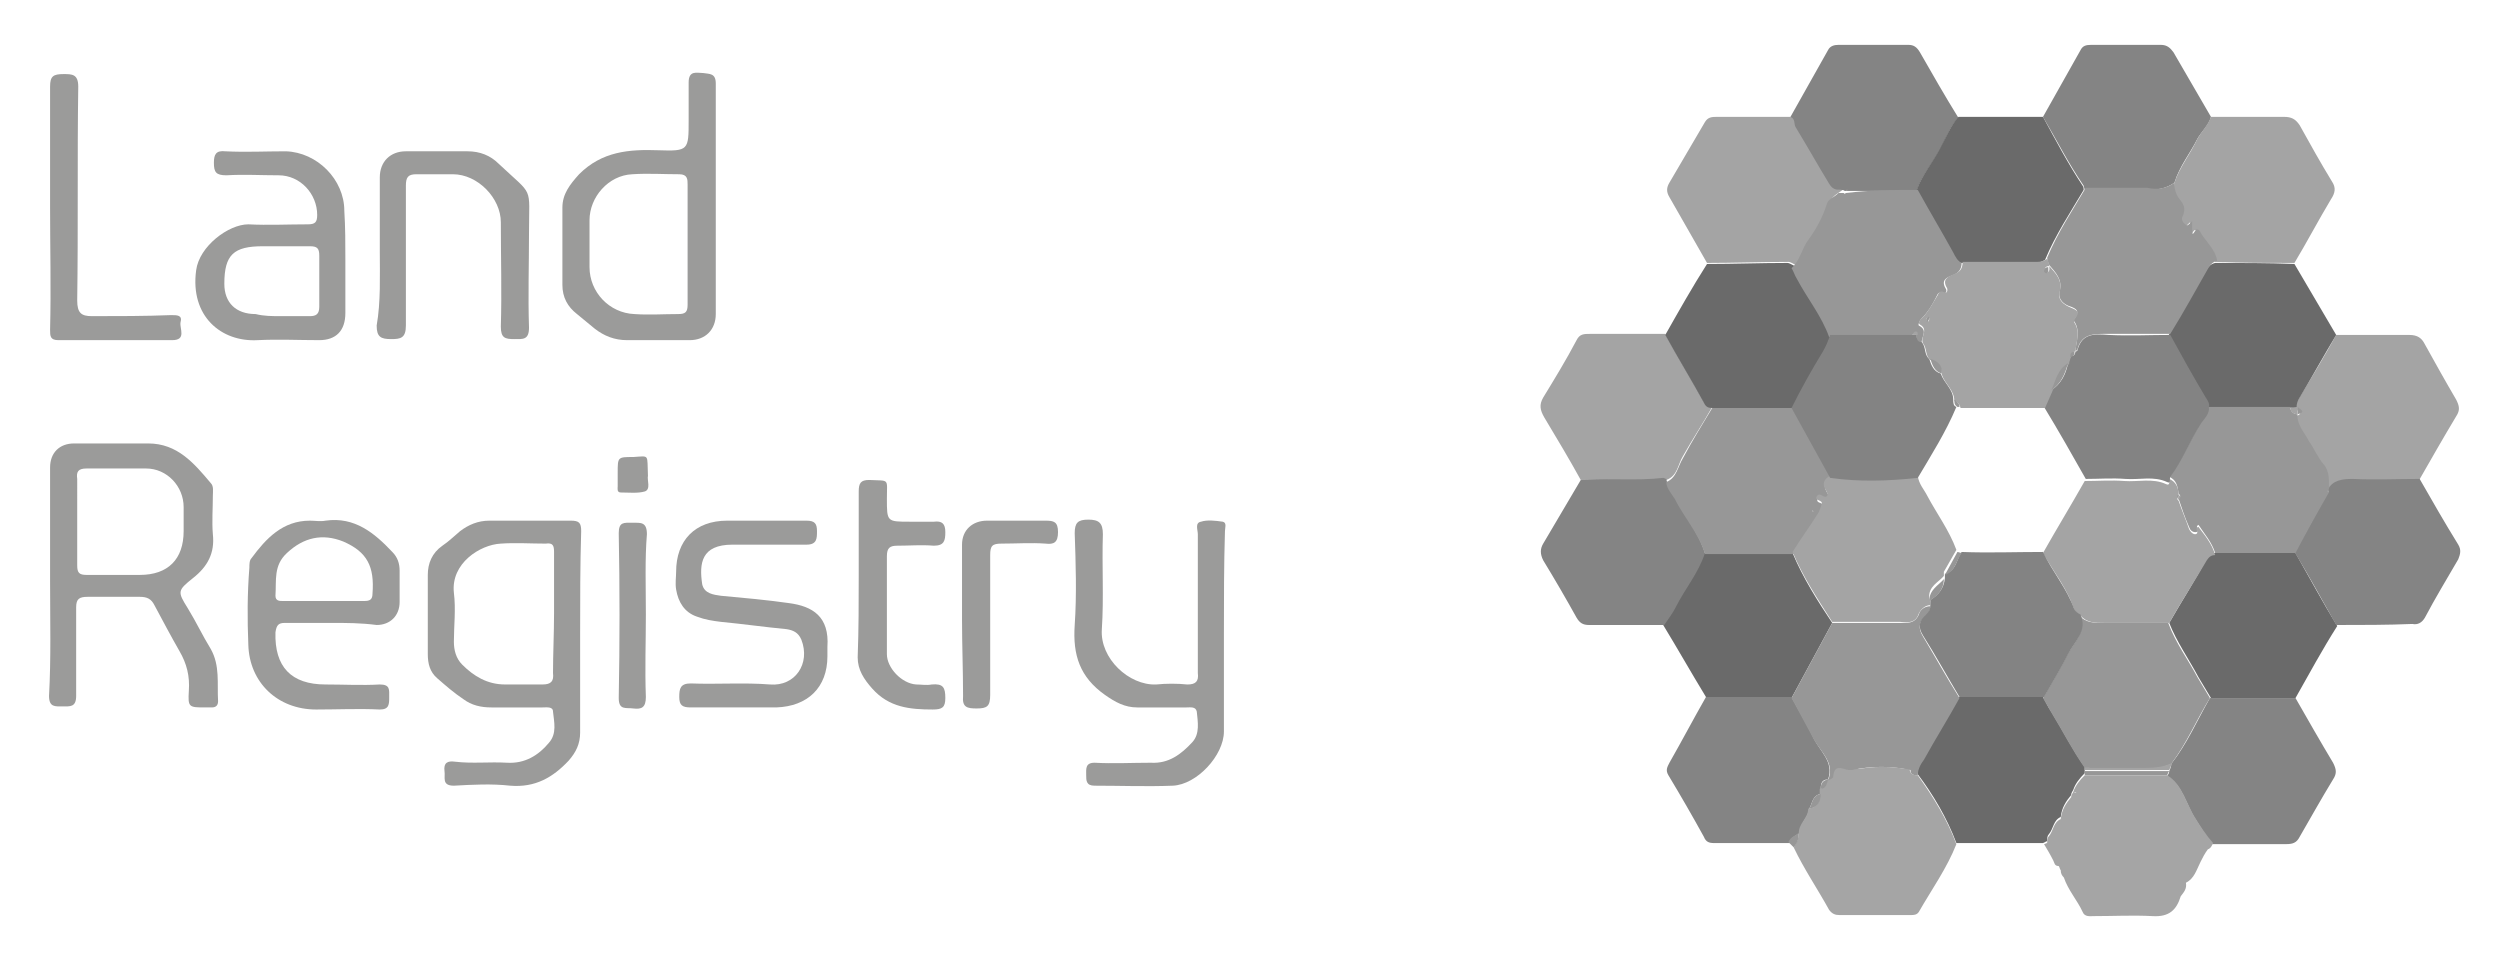 <?xml version="1.0" encoding="utf-8"?>
<!-- Generator: Adobe Illustrator 22.0.1, SVG Export Plug-In . SVG Version: 6.00 Build 0)  -->
<svg version="1.1" id="Layer_1" xmlns="http://www.w3.org/2000/svg" xmlns:xlink="http://www.w3.org/1999/xlink" x="0px" y="0px"
	 viewBox="0 0 239.6 92.4" style="enable-background:new 0 0 239.6 92.4;" xml:space="preserve">
<style type="text/css">
	.st0{fill:#9B9B9A;}
	.st1{fill:#A4A4A4;}
	.st2{fill:#848484;}
	.st3{fill:#6A6A6A;}
	.st4{fill:#A5A5A5;}
	.st5{fill:#979797;}
	.st6{fill:#838383;}
</style>
<path class="st0" d="M4.8,55.7c0-3.6,0-7.3,0-10.9c0-1.4,0.9-2.3,2.3-2.3c2.4,0,4.7,0,7.1,0c2.8,0,4.4,1.9,6,3.8
	c0.3,0.3,0.2,0.8,0.2,1.2c0,1.2-0.1,2.5,0,3.7c0.2,1.8-0.5,3.1-1.9,4.2C17,56.6,17,56.7,18,58.3c0.8,1.3,1.4,2.6,2.2,3.9
	c0.9,1.6,0.6,3.3,0.7,5c0,0.4-0.2,0.6-0.6,0.6c-0.2,0-0.4,0-0.6,0c-1.6,0-1.7,0-1.6-1.6c0.1-1.4-0.2-2.6-0.9-3.8
	c-0.8-1.4-1.6-2.9-2.4-4.4c-0.3-0.6-0.7-0.8-1.4-0.8c-1.7,0-3.3,0-5,0c-0.8,0-1.1,0.2-1.1,1c0,2.8,0,5.6,0,8.5c0,1.1-0.6,1-1.3,1
	c-0.7,0-1.3,0.1-1.3-1C4.9,63.1,4.8,59.4,4.8,55.7 M7.4,49.9L7.4,49.9c0,1.4,0,2.9,0,4.3c0,0.7,0.2,0.9,0.9,0.9c1.7,0,3.4,0,5.1,0
	c2.7,0,4.2-1.5,4.2-4.2c0-0.8,0-1.5,0-2.3c0-2-1.6-3.7-3.6-3.7c-1.9,0-3.8,0-5.7,0c-0.8,0-1,0.3-0.9,1C7.4,47.2,7.4,48.5,7.4,49.9"
	/>
<path class="st1" d="M163.6,25.2c-1.2-2.1-2.4-4.2-3.6-6.3c-0.3-0.5-0.3-0.9,0-1.4c1.1-1.9,2.3-3.9,3.4-5.8c0.3-0.5,0.7-0.5,1.2-0.5
	c2.4,0,4.8,0,7.2,0c0.5,0.2,0.3,0.7,0.5,1c1.1,1.8,2.1,3.6,3.2,5.4c0.2,0.4,0.6,0.6,1.1,0.6c-0.4,0.3-1,0.6-1.1,1
	c-0.4,1.3-1,2.4-1.8,3.5c-0.6,0.9-0.8,2-1.6,2.7c-0.2-0.1-0.5-0.3-0.7-0.3C168.7,25.1,166.1,25.2,163.6,25.2"/>
<path class="st1" d="M151.5,46c-1.1-2-2.3-4-3.5-6c-0.4-0.7-0.5-1.2-0.1-1.9c1.1-1.8,2.2-3.6,3.2-5.5c0.3-0.6,0.7-0.6,1.3-0.6
	c2.4,0,4.8,0,7.2,0c1.2,2.2,2.5,4.3,3.7,6.5c0.2,0.3,0.4,0.5,0.8,0.5c-0.9,1.6-1.9,3.1-2.8,4.7c-0.5,0.8-0.5,1.9-1.6,2.3
	c-0.1,0-0.2-0.1-0.3-0.1C156.8,46.2,154.1,45.9,151.5,46"/>
<path class="st1" d="M223.9,32.1c2.3,0,4.7,0,7,0c0.8,0,1.2,0.3,1.5,0.9c1,1.8,2,3.6,3,5.3c0.3,0.6,0.4,1,0,1.6
	c-1.2,2-2.4,4.1-3.6,6.2c-2.1,0-4.3,0-6.4,0c-1,0-1.8,0-2.4,1c0-0.8,0.1-1.7-0.5-2.4c-0.6-0.7-0.9-1.5-1.4-2.2
	c-0.5-0.8-1.2-1.5-1.1-2.6c0.9-0.3,0.2-0.5,0-0.7c0-0.4,0.1-0.7,0.3-1C221.6,36.1,222.8,34.1,223.9,32.1"/>
<path class="st2" d="M220,66.9c1.2,2.1,2.4,4.2,3.6,6.2c0.3,0.6,0.4,1,0,1.6c-1.1,1.8-2.1,3.6-3.2,5.5c-0.3,0.6-0.7,0.7-1.3,0.7
	c-2.4,0-4.8,0-7.2,0c-0.5-0.8-1-1.6-1.5-2.4c-0.9-1.4-1.2-3.2-2.7-4.1c0.1-0.2,0.2-0.3,0.2-0.5c0.1-0.2,0.2-0.5,0.2-0.7
	c1.5-1.9,2.5-4.2,3.7-6.3C214.6,66.9,217.3,66.9,220,66.9"/>
<path class="st2" d="M176.4,18.2c-0.5,0-0.8-0.1-1.1-0.6c-1.1-1.8-2.1-3.6-3.2-5.4c-0.2-0.3,0-0.8-0.5-1c1.2-2.1,2.4-4.3,3.6-6.4
	c0.2-0.4,0.6-0.5,1-0.5c2.2,0,4.5,0,6.7,0c0.5,0,0.8,0.2,1.1,0.7c1.2,2.1,2.4,4.2,3.7,6.3c-0.9,0.9-1.2,2.1-1.8,3.1
	c-0.7,1.3-1.7,2.4-2.2,3.9c-2.2,0-4.5,0-6.7,0c-0.1,0-0.1,0-0.2,0C176.7,18.2,176.5,18.2,176.4,18.2"/>
<path class="st3" d="M163.5,66.8c-1.4-2.3-2.7-4.6-4.1-6.9c0.4-0.6,0.8-1.1,1.1-1.7c0.9-1.8,2.2-3.3,2.8-5.2c2.8,0,5.7,0,8.5,0
	c1,2.4,2.4,4.6,3.8,6.7c-1.3,2.4-2.6,4.8-3.9,7.2L163.5,66.8z"/>
<path class="st3" d="M220,66.9c-2.7,0-5.4,0-8.1,0c-0.4-0.7-0.8-1.3-1.2-2c-0.9-1.7-2.1-3.4-2.8-5.2c1.2-2.1,2.5-4.1,3.6-6.2
	c0.2-0.4,0.4-0.5,0.8-0.5c2.6,0,5.1,0,7.7,0c1.3,2.3,2.6,4.7,4,7C222.6,62.2,221.3,64.6,220,66.9"/>
<path class="st2" d="M163.4,53c-0.6,1.9-1.9,3.4-2.8,5.2c-0.3,0.6-0.7,1.1-1.1,1.7c-2.4,0-4.8,0-7.2,0c-0.6,0-0.9-0.2-1.2-0.7
	c-1-1.8-2.1-3.7-3.2-5.5c-0.3-0.6-0.3-1.1,0-1.6c1.2-2,2.4-4.1,3.6-6.1c2.6-0.2,5.3,0.1,7.9-0.2c0.1,0,0.2,0.1,0.3,0.1
	c0.1,0.7,0.6,1.1,0.8,1.6C161.4,49.4,162.8,51,163.4,53"/>
<path class="st3" d="M223.9,32.1c-1.2,2-2.3,4-3.5,6c-0.2,0.3-0.3,0.6-0.3,1l0,0c-0.2,0-0.5,0-0.7,0c-2.6,0-5.3,0-7.9,0
	c0-0.4-0.2-0.6-0.3-0.9c-1.1-2-2.3-4-3.4-6c1.2-2.1,2.4-4.3,3.7-6.4c0.2-0.3,0.4-0.5,0.8-0.6c2.5,0,5.1,0,7.6,0.1L223.9,32.1z"/>
<path class="st2" d="M195.8,11.2c1.2-2.1,2.4-4.3,3.6-6.4c0.2-0.4,0.5-0.5,1-0.5c2.2,0,4.5,0,6.7,0c0.6,0,0.9,0.3,1.2,0.7
	c1.2,2.1,2.4,4.1,3.6,6.2c-0.2,0.8-0.9,1.4-1.3,2.1c-0.7,1.4-1.7,2.6-2.2,4.2c-0.8,0.6-1.7,0.7-2.7,0.7c-2,0-3.9,0-5.9,0
	c0-0.1-0.1-0.3-0.1-0.4C198.2,15.6,197.1,13.4,195.8,11.2"/>
<path class="st3" d="M164.1,39.1c-0.4,0-0.6-0.1-0.8-0.5c-1.2-2.2-2.5-4.3-3.7-6.5c1.3-2.3,2.6-4.6,4-6.8c2.6,0,5.1-0.1,7.7-0.1
	c0.2,0,0.5,0.2,0.7,0.3c0.2,0.3,0.3,0.7,0.5,1c0.9,1.9,2.3,3.6,3,5.6c-0.2,0.5-0.4,1.1-0.7,1.6c-1.1,1.8-2.1,3.6-3,5.4L164.1,39.1z"
	/>
<path class="st2" d="M223.9,59.9c-1.3-2.3-2.6-4.7-4-7c1.1-1.9,2.2-3.9,3.2-5.8c0-0.1,0-0.2,0-0.2l0,0c0.5-0.9,1.4-1,2.4-1
	c2.1,0.1,4.3,0,6.4,0c1.2,2.1,2.4,4.2,3.7,6.3c0.3,0.5,0.2,0.9,0,1.4c-1.1,1.9-2.2,3.7-3.2,5.6c-0.3,0.5-0.7,0.7-1.2,0.6
	C228.8,59.9,226.4,59.9,223.9,59.9"/>
<path class="st2" d="M163.5,66.8l8.2,0c0.7,1.3,1.5,2.6,2.1,3.9c0.6,1.3,2,2.3,1.4,4c-0.6,0-0.7,0.4-0.7,0.9c0,0.2,0,0.3,0,0.5
	c-0.8,0.1-0.8,0.9-1.1,1.4c-0.1,0.9-0.9,1.4-0.9,2.3c-0.3,0.3-0.9,0.4-0.9,1c-2.4,0-4.8,0-7.3,0c-0.5,0-0.8-0.1-1-0.6
	c-1.1-2-2.2-3.9-3.4-5.9c-0.3-0.5-0.1-0.8,0.1-1.2C161.2,71,162.3,68.9,163.5,66.8"/>
<path class="st3" d="M195.8,80.8l-8.3,0c-0.9-2.4-2.2-4.6-3.7-6.6c-0.1-0.6,0.3-1,0.5-1.5c1.1-2,2.3-3.9,3.4-5.9c2.7,0,5.4,0,8.1,0
	c0.3,0.5,0.5,1,0.8,1.4c1.1,1.8,2,3.6,3.2,5.3c0,0.1,0,0.1,0,0.2c0,0.1,0,0.3,0,0.4c-0.5,0.5-0.9,1-1.1,1.6
	c-0.1,0.2-0.2,0.3-0.2,0.5c-0.5,0.6-0.9,1.2-1,2.1c-0.7,0.3-0.7,1.1-1.1,1.6c-0.2,0.2-0.2,0.4-0.2,0.7L195.8,80.8z"/>
<path class="st3" d="M195.8,11.2c1.2,2.2,2.4,4.5,3.8,6.6c0.1,0.1,0.1,0.3,0.1,0.4c-1.3,2.2-2.7,4.3-3.7,6.7c-0.3,0.2-0.6,0.3-1,0.3
	c-2.4,0-4.7,0-7.1,0c-0.4-0.2-0.6-0.6-0.8-1c-1.2-2-2.3-4-3.4-6c0.5-1.4,1.5-2.6,2.2-3.9c0.6-1.1,1-2.2,1.8-3.1
	C190.5,11.2,193.2,11.2,195.8,11.2"/>
<path class="st4" d="M183.8,74.3c1.5,2.1,2.8,4.2,3.7,6.6c-0.9,2.3-2.4,4.4-3.6,6.5c-0.2,0.3-0.5,0.3-0.8,0.3c-2.3,0-4.5,0-6.8,0
	c-0.4,0-0.7-0.1-1-0.5c-1.1-2-2.4-3.9-3.4-6c0.3-0.4,0.5-0.9,0.5-1.4c0-0.9,0.9-1.4,0.9-2.3c0.9-0.1,1.1-0.7,1.1-1.4
	c0-0.2,0-0.3,0-0.5c0.5-0.1,0.6-0.5,0.7-0.9c0.2,0,0.5-0.1,0.5-0.4c0.1-1.1,0.7-0.8,1.4-0.6c0.1,0.1,0.3,0,0.4,0c1.9,0,3.7,0,5.6,0
	C183.1,74.3,183.5,74.3,183.8,74.3"/>
<path class="st1" d="M208.4,17.5c0.5-1.5,1.5-2.7,2.2-4.2c0.4-0.7,1-1.3,1.3-2.1c2.3,0,4.7,0,7,0c0.7,0,1.1,0.2,1.5,0.8
	c1,1.8,2,3.6,3.1,5.4c0.4,0.6,0.3,1.1-0.1,1.7c-1.2,2-2.3,4.1-3.5,6.1c-2.5,0-5.1,0-7.6-0.1c-0.2-1.2-1.2-1.9-1.7-2.9
	c-0.1-0.2-0.3-0.2-0.4,0c-0.2,0.3-0.3,0.4-0.3,0c0-0.3,0-0.6,0-0.9c-0.2,0.2-0.4,0.4-0.5,0.4c-0.4-0.2-0.5-0.5-0.4-0.9
	c0.3-0.6,0.1-1.1-0.3-1.6C208.4,18.6,208.3,18.1,208.4,17.5"/>
<path class="st0" d="M55.6,60.7c0,3.2,0,6.3,0,9.5c0,1.1-0.4,1.9-1.1,2.7c-1.5,1.6-3.2,2.6-5.6,2.4c-1.8-0.2-3.6-0.1-5.4,0
	c-1.2,0-0.8-0.8-0.9-1.4c-0.1-0.8,0.3-1,1-0.9c1.7,0.2,3.3,0,5,0.1c1.7,0.1,3-0.7,4-1.9c0.8-0.9,0.5-2,0.4-3c0-0.5-0.6-0.4-1-0.4
	c-1.6,0-3.2,0-4.9,0c-1,0-1.9-0.2-2.7-0.8c-0.9-0.6-1.7-1.3-2.5-2c-0.7-0.6-0.9-1.4-0.9-2.3c0-2.5,0-5.1,0-7.6
	c0-1.1,0.4-2.1,1.4-2.8c0.6-0.4,1.1-0.9,1.7-1.4c0.8-0.6,1.7-1,2.8-1c2.6,0,5.2,0,7.8,0c0.8,0,1,0.2,1,1
	C55.6,54.2,55.6,57.5,55.6,60.7 M53.1,58.8c0-2,0-3.9,0-5.9c0-0.6-0.1-0.9-0.8-0.8c-1.4,0-2.9-0.1-4.3,0c-2,0.1-4.8,1.9-4.5,4.7
	c0.2,1.6,0,3.2,0,4.7c0,0.8,0.2,1.6,0.8,2.2c1.1,1.1,2.4,1.9,4.1,1.9c1.2,0,2.4,0,3.6,0c0.8,0,1.1-0.3,1-1.1
	C53,62.7,53.1,60.7,53.1,58.8"/>
<path class="st0" d="M68.6,19.3c0,3.6,0,7.2,0,10.8c0,1.5-1,2.5-2.5,2.5c-2,0-4,0-6,0c-1.2,0-2.2-0.4-3.1-1.1
	c-0.6-0.5-1.1-0.9-1.7-1.4c-0.9-0.7-1.4-1.6-1.4-2.8c0-2.5,0-4.9,0-7.4c0-1.3,0.7-2.2,1.6-3.2c2.2-2.2,4.8-2.4,7.6-2.3
	c2.9,0.1,2.9,0,2.9-2.9c0-1.2,0-2.4,0-3.6c0-1.2,0.8-0.9,1.4-0.9C68,7.1,68.6,7,68.6,8C68.6,11.8,68.6,15.5,68.6,19.3 M65.9,23.5
	c0-1.9,0-3.9,0-5.8c0-0.5,0-1-0.8-1c-1.5,0-3-0.1-4.5,0c-2.3,0.1-4.1,2.2-4.1,4.4c0,1.5,0,3,0,4.5c0,2.4,1.9,4.4,4.3,4.5
	c1.4,0.1,2.8,0,4.2,0c0.7,0,0.9-0.2,0.9-0.9C65.9,27.4,65.9,25.5,65.9,23.5"/>
<path class="st0" d="M117.3,60.7c0,3.1,0,6.3,0,9.4c0,2.3-2.6,5.1-4.9,5.2c-2.5,0.1-5,0-7.5,0c-0.8,0-0.8-0.5-0.8-1
	c0-0.6-0.1-1.2,0.8-1.2c1.8,0.1,3.6,0,5.4,0c1.7,0.1,2.9-0.8,4-2c0.7-0.8,0.5-1.9,0.4-2.9c-0.1-0.5-0.6-0.4-1-0.4
	c-1.6,0-3.2,0-4.7,0c-1.2,0-2.1-0.5-3.1-1.2c-2.4-1.7-3.1-3.8-2.9-6.7c0.2-2.9,0.1-5.9,0-8.8c0-1,0.3-1.3,1.3-1.3
	c1,0,1.4,0.3,1.4,1.4c-0.1,3,0.1,6.1-0.1,9.1c-0.2,2.8,2.6,5.4,5.2,5.3c1-0.1,2-0.1,3,0c0.8,0,1.1-0.3,1-1.1c0-4.4,0-8.9,0-13.3
	c0-0.4-0.3-1.1,0.3-1.2c0.6-0.2,1.4-0.1,2.1,0c0.4,0.1,0.2,0.6,0.2,0.9C117.3,54.2,117.3,57.4,117.3,60.7"/>
<path class="st0" d="M33.1,24.9c0,1.7,0,3.4,0,5.1c0,1.7-0.9,2.6-2.5,2.6c-2,0-3.9-0.1-5.9,0c-3.5,0.2-6.5-2.3-5.9-6.7
	c0.3-2.3,3.1-4.4,5-4.4c1.9,0.1,3.8,0,5.7,0c0.7,0,0.9-0.2,0.9-0.9c0-2-1.6-3.8-3.7-3.8c-1.7,0-3.3-0.1-5,0c-1,0-1.2-0.3-1.2-1.2
	c0-0.8,0.2-1.2,1.1-1.1c1.9,0.1,3.9,0,5.8,0c3,0.1,5.6,2.7,5.6,5.7C33.1,21.8,33.1,23.3,33.1,24.9 M26.9,30.3c0.9,0,1.9,0,2.8,0
	c0.6,0,0.9-0.2,0.9-0.9c0-1.6,0-3.2,0-4.9c0-0.7-0.2-0.9-0.9-0.9c-1.5,0-3,0-4.5,0c-2.8,0-3.7,0.8-3.7,3.6c0,1.8,1.1,2.9,3,2.9
	C25.3,30.3,26.1,30.3,26.9,30.3"/>
<path class="st0" d="M31.8,59.7c-1.5,0-3,0-4.5,0c-0.6,0-0.8,0.2-0.9,0.9c-0.1,3.3,1.5,5,4.8,5c1.7,0,3.5,0.1,5.2,0
	c1,0,0.9,0.5,0.9,1.2c0,0.7,0,1.2-0.9,1.2c-2-0.1-4.1,0-6.1,0c-3.7,0-6.4-2.6-6.5-6.2c-0.1-2.5-0.1-4.9,0.1-7.4c0-0.3,0-0.7,0.2-0.9
	c1.4-1.9,3-3.6,5.6-3.6c0.5,0,1,0.1,1.5,0c2.8-0.4,4.7,1.2,6.4,3c0.5,0.5,0.7,1.1,0.7,1.8c0,1,0,2,0,3c0,1.3-0.9,2.2-2.2,2.2
	C34.6,59.7,33.2,59.7,31.8,59.7 M31,57.6c1.3,0,2.6,0,3.9,0c0.5,0,0.8-0.1,0.8-0.7c0.2-2.6-0.5-4-2.8-5c-2-0.8-3.8-0.4-5.4,1.1
	c-1.3,1.2-1,2.6-1.1,4.1c0,0.5,0.4,0.5,0.7,0.5C28.4,57.6,29.7,57.6,31,57.6"/>
<path class="st0" d="M70.7,67.8c-1.5,0-3,0-4.5,0c-0.8,0-1.1-0.2-1.1-1c0-0.8,0.1-1.3,1.1-1.3c2.5,0.1,5.1-0.1,7.6,0.1
	c2.4,0.2,3.9-2,3-4.3c-0.3-0.7-0.8-0.9-1.4-1c-2.1-0.2-4.2-0.5-6.3-0.7c-0.8-0.1-1.5-0.2-2.3-0.5c-1.2-0.4-1.8-1.4-2-2.6
	c-0.1-0.6,0-1.2,0-1.7c0-3,1.8-4.9,4.9-4.9c2.5,0,5.1,0,7.6,0c0.8,0,1,0.3,1,1c0,0.7,0,1.3-1,1.3c-2.4,0-4.7,0-7.1,0
	c-3,0-3.2,1.8-2.9,3.8c0.2,0.9,1.1,1,1.8,1.1c2.2,0.2,4.4,0.4,6.5,0.7c2.3,0.3,3.9,1.3,3.7,4.2c0,0.3,0,0.6,0,0.9
	c0,3-1.9,4.8-4.9,4.9C73.3,67.8,72,67.8,70.7,67.8L70.7,67.8z"/>
<path class="st0" d="M36.4,24.1c0-2.4,0-4.7,0-7.1c0-1.5,1-2.5,2.5-2.5c2,0,3.9,0,5.9,0c1.2,0,2.2,0.4,3,1.2c3.4,3.2,2.9,2,2.9,6.6
	c0,3-0.1,6.1,0,9.1c0,1.2-0.6,1.1-1.4,1.1c-0.9,0-1.3-0.1-1.3-1.2c0.1-3.3,0-6.6,0-10c0-2.3-2.2-4.6-4.6-4.6c-1.2,0-2.3,0-3.5,0
	c-0.8,0-1,0.3-1,1.1c0,4.5,0,9,0,13.4c0,1.2-0.5,1.3-1.4,1.3c-1,0-1.4-0.2-1.4-1.3C36.5,28.9,36.4,26.5,36.4,24.1"/>
<path class="st0" d="M4.8,19.9c0-3.9,0-7.7,0-11.6c0-1,0.3-1.2,1.3-1.2c0.8,0,1.4,0,1.4,1.2c-0.1,6.8,0,13.7-0.1,20.5
	c0,1.2,0.4,1.5,1.4,1.5c2.5,0,5.1,0,7.6-0.1c0.6,0,1.1,0,0.9,0.7c-0.1,0.6,0.6,1.7-0.8,1.7c-3.6,0-7.3,0-10.9,0
	c-0.8,0-0.8-0.4-0.8-1C4.9,27.6,4.8,23.7,4.8,19.9"/>
<path class="st0" d="M82.3,55.2c0-2.7,0-5.4,0-8.1c0-0.8,0.2-1.1,1-1.1c2,0.1,1.7-0.2,1.7,1.8c0,2.2,0,2.2,2.2,2.2
	c0.8,0,1.5,0,2.3,0c0.8-0.1,1.1,0.2,1.1,1c0,0.8-0.1,1.3-1.1,1.3c-1.2-0.1-2.3,0-3.5,0c-0.7,0-1,0.2-1,1c0,3.1,0,6.3,0,9.4
	c0,1.3,1.4,2.8,2.8,2.9c0.5,0,1,0.1,1.5,0c1.1-0.1,1.3,0.3,1.3,1.3c0,0.9-0.3,1.1-1.2,1.1c-2.2,0-4.2-0.2-5.8-2
	c-0.8-0.9-1.4-1.8-1.4-3C82.3,60.3,82.3,57.7,82.3,55.2"/>
<path class="st0" d="M92.2,59.4c0-2.4,0-4.8,0-7.2c0-1.4,1-2.3,2.4-2.3c1.9,0,3.7,0,5.6,0c0.8,0,1.2,0.1,1.2,1.1
	c0,1-0.4,1.2-1.2,1.1c-1.4-0.1-2.8,0-4.2,0c-0.9,0-1.1,0.2-1.1,1.1c0,4.5,0,8.9,0,13.4c0,1.1-0.3,1.3-1.3,1.3
	c-0.9,0-1.4-0.1-1.3-1.2C92.3,64.2,92.2,61.8,92.2,59.4"/>
<path class="st0" d="M61.9,58.9c0,2.6-0.1,5.2,0,7.9c0,1-0.4,1.2-1.2,1.1c-0.7-0.1-1.4,0.2-1.4-1c0.1-5.3,0.1-10.6,0-15.8
	c0-1.1,0.5-1,1.3-1c0.8,0,1.4-0.1,1.4,1.1C61.8,53.6,61.9,56.2,61.9,58.9"/>
<path class="st0" d="M62.1,45.6c-0.1,0.4,0.3,1.3-0.3,1.5c-0.7,0.2-1.5,0.1-2.3,0.1c-0.4,0-0.3-0.4-0.3-0.6c0-0.4,0-0.8,0-1.3
	c0-1.5,0-1.5,1.5-1.5C62.3,43.7,62,43.5,62.1,45.6"/>
<path class="st5" d="M172.4,79.8c0,0.5-0.1,1-0.5,1.4c-0.2-0.2-0.3-0.3-0.5-0.5C171.6,80.2,172.1,80.1,172.4,79.8"/>
<path class="st5" d="M183.8,18.2c1.1,2,2.3,4,3.4,6c0.2,0.4,0.4,0.8,0.8,1c0,0.6-0.3,1-0.9,1.2c-0.6,0.2-1.1,0.5-0.6,1.3
	c0.1,0.2,0,0.5-0.3,0.4c-0.4-0.2-0.5,0.1-0.6,0.3c-0.4,0.8-0.8,1.5-1.5,2.2c-0.1,0.1-0.3,0.5-0.2,0.6c1,0.5,0.1,1.2,0.3,1.8
	c-0.5,0-0.5-0.4-0.5-0.7c0-0.2,0-0.4-0.3-0.3c-0.1,0-0.1,0.2-0.2,0.3c-2.6,0-5.2,0-7.9,0c-0.7-2-2.1-3.7-3.1-5.6
	c-0.2-0.3-0.3-0.7-0.5-1c0.8-0.7,1-1.9,1.6-2.7c0.8-1.1,1.4-2.2,1.8-3.5c0.1-0.4,0.7-0.6,1.1-1c0.2,0,0.3,0,0.5,0
	c0.1,0.1,0.1,0.1,0.2,0C179.3,18.2,181.6,18.2,183.8,18.2"/>
<path class="st5" d="M164.1,39.1l7.7,0l3.7,6.7c-0.6,0.3-0.8,0.7-0.4,1.4c0.1,0.2,0.3,0.4,0,0.6c-0.3,0.1-0.6-0.6-0.9,0
	c-0.2,0.5,0.6,0.3,0.5,0.7c-0.1,0.3-0.1,0.5-0.3,0.8c-0.8,1.3-1.7,2.5-2.5,3.8c-2.8,0-5.7,0-8.5,0c-0.6-2-2-3.5-2.9-5.3
	c-0.3-0.5-0.8-1-0.8-1.6c1-0.4,1.1-1.5,1.6-2.3C162.2,42.2,163.2,40.6,164.1,39.1 M173.7,48.9c0,0,0,0.1,0,0.1c0,0,0.1,0,0.1,0
	C173.8,49,173.8,49,173.7,48.9C173.8,49,173.7,49,173.7,48.9"/>
<path class="st5" d="M223.2,47.2c-1.1,1.9-2.2,3.9-3.2,5.8c-2.6,0-5.1,0-7.7,0c-0.3-1-1-1.8-1.6-2.7c-0.4,0.2,0.2,0.7-0.3,0.7
	c-0.3,0-0.5-0.2-0.6-0.5c-0.4-0.9-0.7-1.8-1-2.7c0.2-0.2,0.2-0.3,0-0.5c-0.1-0.7-0.2-1.3-0.9-1.6c1.2-1.6,2-3.5,3-5.2
	c0.3-0.5,0.8-0.9,0.7-1.5c2.6,0,5.3,0,7.9,0c0,0.4,0.3,0.7,0.7,0.7v0c-0.1,1,0.7,1.8,1.1,2.6c0.5,0.7,0.8,1.5,1.4,2.2
	c0.6,0.7,0.5,1.6,0.5,2.4l0,0C223.1,47,223.1,47.1,223.2,47.2"/>
<path class="st5" d="M220.2,39c0.2,0.2,0.9,0.5,0,0.7v0C220.2,39.5,220.2,39.3,220.2,39L220.2,39z"/>
<path class="st5" d="M199.8,73.6c-1.2-1.7-2.1-3.5-3.2-5.3c-0.3-0.5-0.5-0.9-0.8-1.4c0.8-1.4,1.6-2.7,2.3-4.1
	c0.6-1.2,1.9-2.2,1.2-3.8c0.6,0.7,1.4,0.7,2.3,0.7c2.1,0,4.2,0,6.2,0c0.7,1.9,1.9,3.5,2.8,5.2c0.4,0.7,0.8,1.3,1.2,2
	c-1.3,2.1-2.2,4.3-3.7,6.3c-1,0.5-2,0.5-3.1,0.5C203.3,73.6,201.5,73.6,199.8,73.6"/>
<path class="st5" d="M207.7,74.3c-2.6,0-5.3,0-7.9,0c0-0.1,0-0.3,0-0.4c2.7,0,5.4,0,8.1,0C207.8,74,207.8,74.1,207.7,74.3"/>
<path class="st1" d="M207.9,73.8c-2.7,0-5.4,0-8.1,0c0-0.1,0-0.2,0-0.2c1.8,0,3.5,0,5.3,0c1.1,0,2.1,0,3.1-0.5
	C208.1,73.3,208,73.6,207.9,73.8"/>
<path class="st1" d="M177.1,18.2c-0.1,0.1-0.2,0.1-0.2,0C176.9,18.2,177,18.2,177.1,18.2"/>
<path class="st5" d="M183.8,74.3c-0.3,0-0.7,0-0.7-0.5c-1.9-0.4-3.7-0.4-5.6,0c-0.1,0-0.3,0-0.4,0c-0.7-0.2-1.3-0.5-1.4,0.6
	c0,0.2-0.3,0.3-0.5,0.4c0.7-1.7-0.7-2.7-1.4-4c-0.7-1.3-1.4-2.6-2.1-3.9c1.3-2.4,2.6-4.8,3.9-7.2c2.2,0,4.3,0,6.5,0
	c0.7,0,1.4,0.1,1.8-0.8c0.1-0.4,0.5-0.8,1.1-0.8c0,0.4-0.1,0.7-0.4,0.9c-0.7,0.6-0.8,1.2-0.3,2c1.2,2,2.3,4,3.5,5.9
	c-1.1,2-2.3,3.9-3.4,5.9C184.1,73.2,183.8,73.7,183.8,74.3"/>
<path class="st1" d="M185,58c-0.5,0-0.9,0.4-1.1,0.8c-0.3,0.9-1,0.9-1.8,0.8c-2.2,0-4.3,0-6.5,0c-1.4-2.2-2.8-4.3-3.8-6.7
	c0.8-1.3,1.7-2.5,2.5-3.8c0.1-0.2,0.2-0.5,0.3-0.8c0.1-0.4-0.7-0.3-0.5-0.7c0.3-0.5,0.6,0.1,0.9,0c0.3-0.1,0.1-0.4,0-0.6
	c-0.4-0.6-0.2-1.1,0.4-1.4c2.8,0.4,5.6,0.3,8.4,0c0.1,0.8,0.6,1.3,0.9,1.9c0.9,1.7,2.1,3.3,2.8,5.2l-1.2,2.1c0,0.1,0,0.3,0,0.4
	c-0.5,0.6-1.5,1-1.4,2.1C185,57.7,185,57.9,185,58"/>
<path class="st1" d="M207.9,59.7c-2.1,0-4.2,0-6.2,0c-0.9,0-1.7,0-2.3-0.7c-0.2-0.2-0.5-0.3-0.6-0.5c-0.6-2-2-3.7-3-5.5
	c1.3-2.3,2.7-4.6,4-6.9c1.3,0,2.5-0.1,3.8,0c1.3,0.1,2.7-0.3,4,0.3c0.4,0.2,0.3-0.3,0.3-0.5c0.7,0.3,0.9,0.9,0.9,1.6l0,0
	c-0.2,0.2-0.2,0.3,0,0.5l0,0c0.3,0.9,0.7,1.8,1,2.7c0.1,0.2,0.3,0.5,0.6,0.5c0.5-0.1-0.2-0.6,0.3-0.7c0.6,0.8,1.3,1.6,1.6,2.7
	c-0.4,0-0.6,0.2-0.8,0.5C210.4,55.6,209.1,57.6,207.9,59.7"/>
<path class="st5" d="M208.4,17.5c0,0.6,0.1,1.1,0.5,1.6c0.4,0.5,0.6,0.9,0.3,1.6c-0.2,0.3,0,0.7,0.4,0.9c0.1,0,0.3-0.2,0.5-0.4
	c0,0.4,0,0.6,0,0.9c0,0.5,0.1,0.3,0.3,0c0.1-0.2,0.3-0.1,0.4,0c0.5,1,1.5,1.7,1.7,2.9c-0.4,0.1-0.6,0.3-0.8,0.6
	c-1.2,2.1-2.4,4.3-3.7,6.4c-2,0-3.9,0-5.9,0c-1.3,0-2.6-0.1-3,1.5c0,0.1-0.1,0.1-0.2,0.1c0.1-0.9,0.5-1.9-0.1-2.8
	c-0.1-0.1,0-0.3,0.1-0.4c0.4-0.6,0.1-0.8-0.4-1c-0.7-0.2-1.3-0.7-1.1-1.5c0.3-1.1-0.4-1.8-1-2.5l0,0c-0.1-0.2-0.2-0.5-0.2-0.7
	c1-2.4,2.4-4.5,3.7-6.7c2,0,3.9,0,5.9,0C206.7,18.2,207.6,18.1,208.4,17.5"/>
<path class="st6" d="M198.9,33.7c0.1,0,0.2-0.1,0.2-0.1c0.4-1.7,1.7-1.6,3-1.5c2,0.1,3.9,0,5.9,0c1.1,2,2.2,4,3.4,6
	c0.2,0.3,0.4,0.6,0.3,0.9c0.1,0.6-0.4,1.1-0.7,1.5c-1.1,1.7-1.8,3.6-3,5.2c-0.1,0.2,0.1,0.7-0.3,0.5c-1.3-0.6-2.6-0.2-4-0.3
	c-1.3-0.1-2.5,0-3.8,0c-1.3-2.3-2.6-4.6-4-6.9c0.2-0.5,0.5-1.1,0.7-1.6c0.9-0.6,1.4-1.5,1.6-2.6c0.1-0.2,0.2-0.5,0.2-0.7
	C198.7,34.2,198.9,34,198.9,33.7L198.9,33.7z"/>
<path class="st1" d="M220.2,39c0,0.2,0,0.5,0,0.7c-0.4,0-0.7-0.2-0.7-0.7C219.7,39.1,220,39,220.2,39"/>
<path class="st6" d="M183.8,45.8c-2.8,0.3-5.6,0.4-8.4,0l-3.7-6.7c0.9-1.8,1.9-3.6,3-5.4c0.3-0.5,0.5-1,0.7-1.6c2.6,0,5.2,0,7.9,0
	c0.1,0,0.3,0,0.4,0c0,0.3,0,0.7,0.5,0.7c0.4,0.5,0.2,1.2,0.7,1.6c0.2,0.6,0.4,1.2,1.1,1.4c0.3,0.9,1.2,1.5,1.2,2.5
	c0,0.3,0,0.6,0.3,0.7C186.5,41.4,185.1,43.6,183.8,45.8"/>
<path class="st1" d="M223.2,47.2c-0.2-0.1-0.2-0.2,0-0.2C223.2,47,223.2,47.1,223.2,47.2"/>
<path class="st5" d="M174.5,76.1c0,0.7-0.3,1.3-1.1,1.4C173.7,77,173.7,76.2,174.5,76.1"/>
<path class="st5" d="M175.2,74.7c-0.1,0.4-0.2,0.9-0.7,0.9C174.5,75.2,174.6,74.8,175.2,74.7"/>
<path class="st6" d="M195.8,52.9c0.9,1.9,2.3,3.5,3,5.5c0.1,0.2,0.4,0.4,0.6,0.5c0.7,1.6-0.6,2.6-1.2,3.8c-0.7,1.4-1.5,2.7-2.3,4.1
	c-2.7,0-5.4,0-8.1,0c-1.2-2-2.3-4-3.5-5.9c-0.5-0.8-0.4-1.4,0.3-2c0.3-0.3,0.4-0.5,0.4-0.9c0-0.1,0-0.3,0-0.5
	c0.8-0.5,1.3-1.1,1.4-2.1c0-0.1,0-0.3,0-0.4c1.1-0.3,1.1-1.4,1.6-2.1C190.6,53,193.2,52.9,195.8,52.9"/>
<path class="st4" d="M210.4,78.4c-0.9-1.4-1.2-3.2-2.7-4.1c-2.6,0-5.3,0-7.9,0c-0.5,0.5-0.9,1-1.1,1.6c0.1,0,0.2,0,0.3,0.1
	c0.2,0.1,0.3,0.2,0.4,0.4c0-0.2-0.2-0.3-0.4-0.4c-0.1,0-0.2-0.1-0.3-0.1c-0.1,0.2-0.2,0.3-0.2,0.5c-0.5,0.6-0.9,1.2-1,2.1
	c-0.7,0.3-0.7,1.1-1.1,1.6c-0.2,0.2-0.2,0.4-0.2,0.7c-0.1,0-0.2,0.1-0.3,0.1c0.3,0.5,0.6,1,0.9,1.6c0.1,0.2,0.1,0.5,0.5,0.5
	c0,0,0,0,0,0c0.1,0.1,0.1,0.3,0.2,0.4c0.1,0,0.2,0,0.3,0c-0.1,0-0.2,0-0.3,0c0,0.3,0.1,0.5,0.3,0.7c0.4,1.2,1.3,2.2,1.8,3.3
	c0.2,0.5,0.7,0.4,1.1,0.4c1.9,0,3.7-0.1,5.6,0c1.6,0.1,2.3-0.6,2.7-1.9c0.3-0.4,0.6-0.7,0.5-1.3v0c0.8-0.4,1-1.2,1.4-2
	c0.2-0.4,0.4-0.8,0.7-1.2c0.3-0.1,0.4-0.4,0.5-0.6C211.4,80,210.9,79.2,210.4,78.4 M198.6,76.5c0.1,0.1,0.3,0.3,0.4,0.3
	C198.9,76.7,198.8,76.6,198.6,76.5 M210.2,82.5c-0.1,0-0.2,0.1-0.3,0.1C210,82.6,210.1,82.5,210.2,82.5 M208.9,83.2
	c0,0.1,0.1,0.4,0.2,0.7C209,83.6,208.9,83.3,208.9,83.2"/>
<path class="st1" d="M187.3,38.4c0-1-0.9-1.6-1.2-2.5c0-0.8-0.4-1.2-1.1-1.4c-0.5-0.4-0.3-1.1-0.7-1.6c-0.3-0.6,0.6-1.3-0.3-1.8
	c-0.2-0.1,0-0.5,0.2-0.6c0.6-0.6,1-1.4,1.5-2.2c0.1-0.2,0.2-0.5,0.6-0.3c0.3,0.2,0.4-0.2,0.3-0.4c-0.5-0.8,0.1-1.1,0.6-1.3
	c0.6-0.2,0.9-0.5,0.9-1.2c2.4,0,4.7,0,7.1,0c0.4,0,0.7-0.1,1-0.3c0.1,0.2,0.2,0.5,0.2,0.7c-0.2,0-0.5,0.1-0.4,0.4
	c0,0.1,0.2,0.2,0.2,0.2c0.3-0.1,0.2-0.4,0.2-0.6c0.6,0.7,1.3,1.3,1,2.5c-0.2,0.8,0.4,1.2,1.1,1.5c0.5,0.2,0.9,0.4,0.4,1
	c-0.1,0.1-0.1,0.3-0.1,0.4c0.6,0.9,0.2,1.8,0.1,2.8c0,0,0,0,0,0c-0.3,0-0.5,0.2-0.4,0.5c-0.1,0.2-0.2,0.5-0.2,0.7
	c-1,0.6-1.2,1.7-1.6,2.6c-0.2,0.5-0.5,1.1-0.7,1.6c-2.7,0-5.4,0-8.1,0C187.8,38.7,187.6,38.5,187.3,38.4 M184.7,30.4
	c0,0.1-0.1,0.2-0.1,0.2c0,0.1,0.1,0.2,0.2,0.2c0.1,0,0.1-0.2,0.1-0.3C184.9,30.5,184.9,30.4,184.7,30.4"/>
<path class="st1" d="M177.6,73.8c1.9-0.4,3.7-0.4,5.6,0C181.3,73.8,179.4,73.8,177.6,73.8"/>
<path class="st1" d="M183.8,32.1c-0.2,0-0.3,0-0.5,0c0.1-0.1,0.1-0.3,0.2-0.3C183.8,31.7,183.8,31.9,183.8,32.1"/>
<path class="st1" d="M173.7,48.9C173.7,49,173.8,49,173.7,48.9c0.1,0.1,0.1,0.1,0.1,0.1c0,0-0.1,0-0.1,0
	C173.7,49,173.7,49,173.7,48.9"/>
<path class="st1" d="M208.8,47.4c0.2,0.2,0.2,0.3,0,0.5l0,0L208.8,47.4L208.8,47.4z"/>
<path class="st5" d="M186.3,55.5c0,1-0.6,1.6-1.4,2.1C184.9,56.5,185.8,56.1,186.3,55.5"/>
<path class="st5" d="M187.6,52.9c0.1,0,0.3,0.1,0.4,0.1c-0.5,0.7-0.6,1.8-1.6,2.1L187.6,52.9z"/>
<path class="st5" d="M208.8,47.4v0.5C208.6,47.7,208.6,47.5,208.8,47.4"/>
<path class="st5" d="M196.6,37.4c0.4-0.9,0.6-2,1.6-2.6C197.9,35.9,197.5,36.8,196.6,37.4"/>
<path class="st5" d="M198.4,34.2c0-0.3,0.1-0.5,0.4-0.5C198.9,34,198.7,34.2,198.4,34.2"/>
<path class="st5" d="M185,34.4c0.7,0.2,1.2,0.6,1.1,1.4C185.4,35.6,185.2,35,185,34.4"/>
<path class="st5" d="M187.8,39c-0.1,0-0.1,0-0.2,0c-0.3-0.2-0.3-0.4-0.3-0.7C187.6,38.5,187.8,38.7,187.8,39"/>
<path class="st5" d="M196.3,25.6c0,0.2,0.1,0.5-0.2,0.6c0,0-0.2-0.1-0.2-0.2C195.9,25.7,196.1,25.6,196.3,25.6L196.3,25.6z"/>
<path class="st5" d="M184.7,30.4c0.2-0.1,0.2,0,0.2,0.1c0,0.1-0.1,0.2-0.1,0.3c-0.1,0.1-0.2,0-0.2-0.2
	C184.6,30.6,184.7,30.5,184.7,30.4"/>
</svg>
